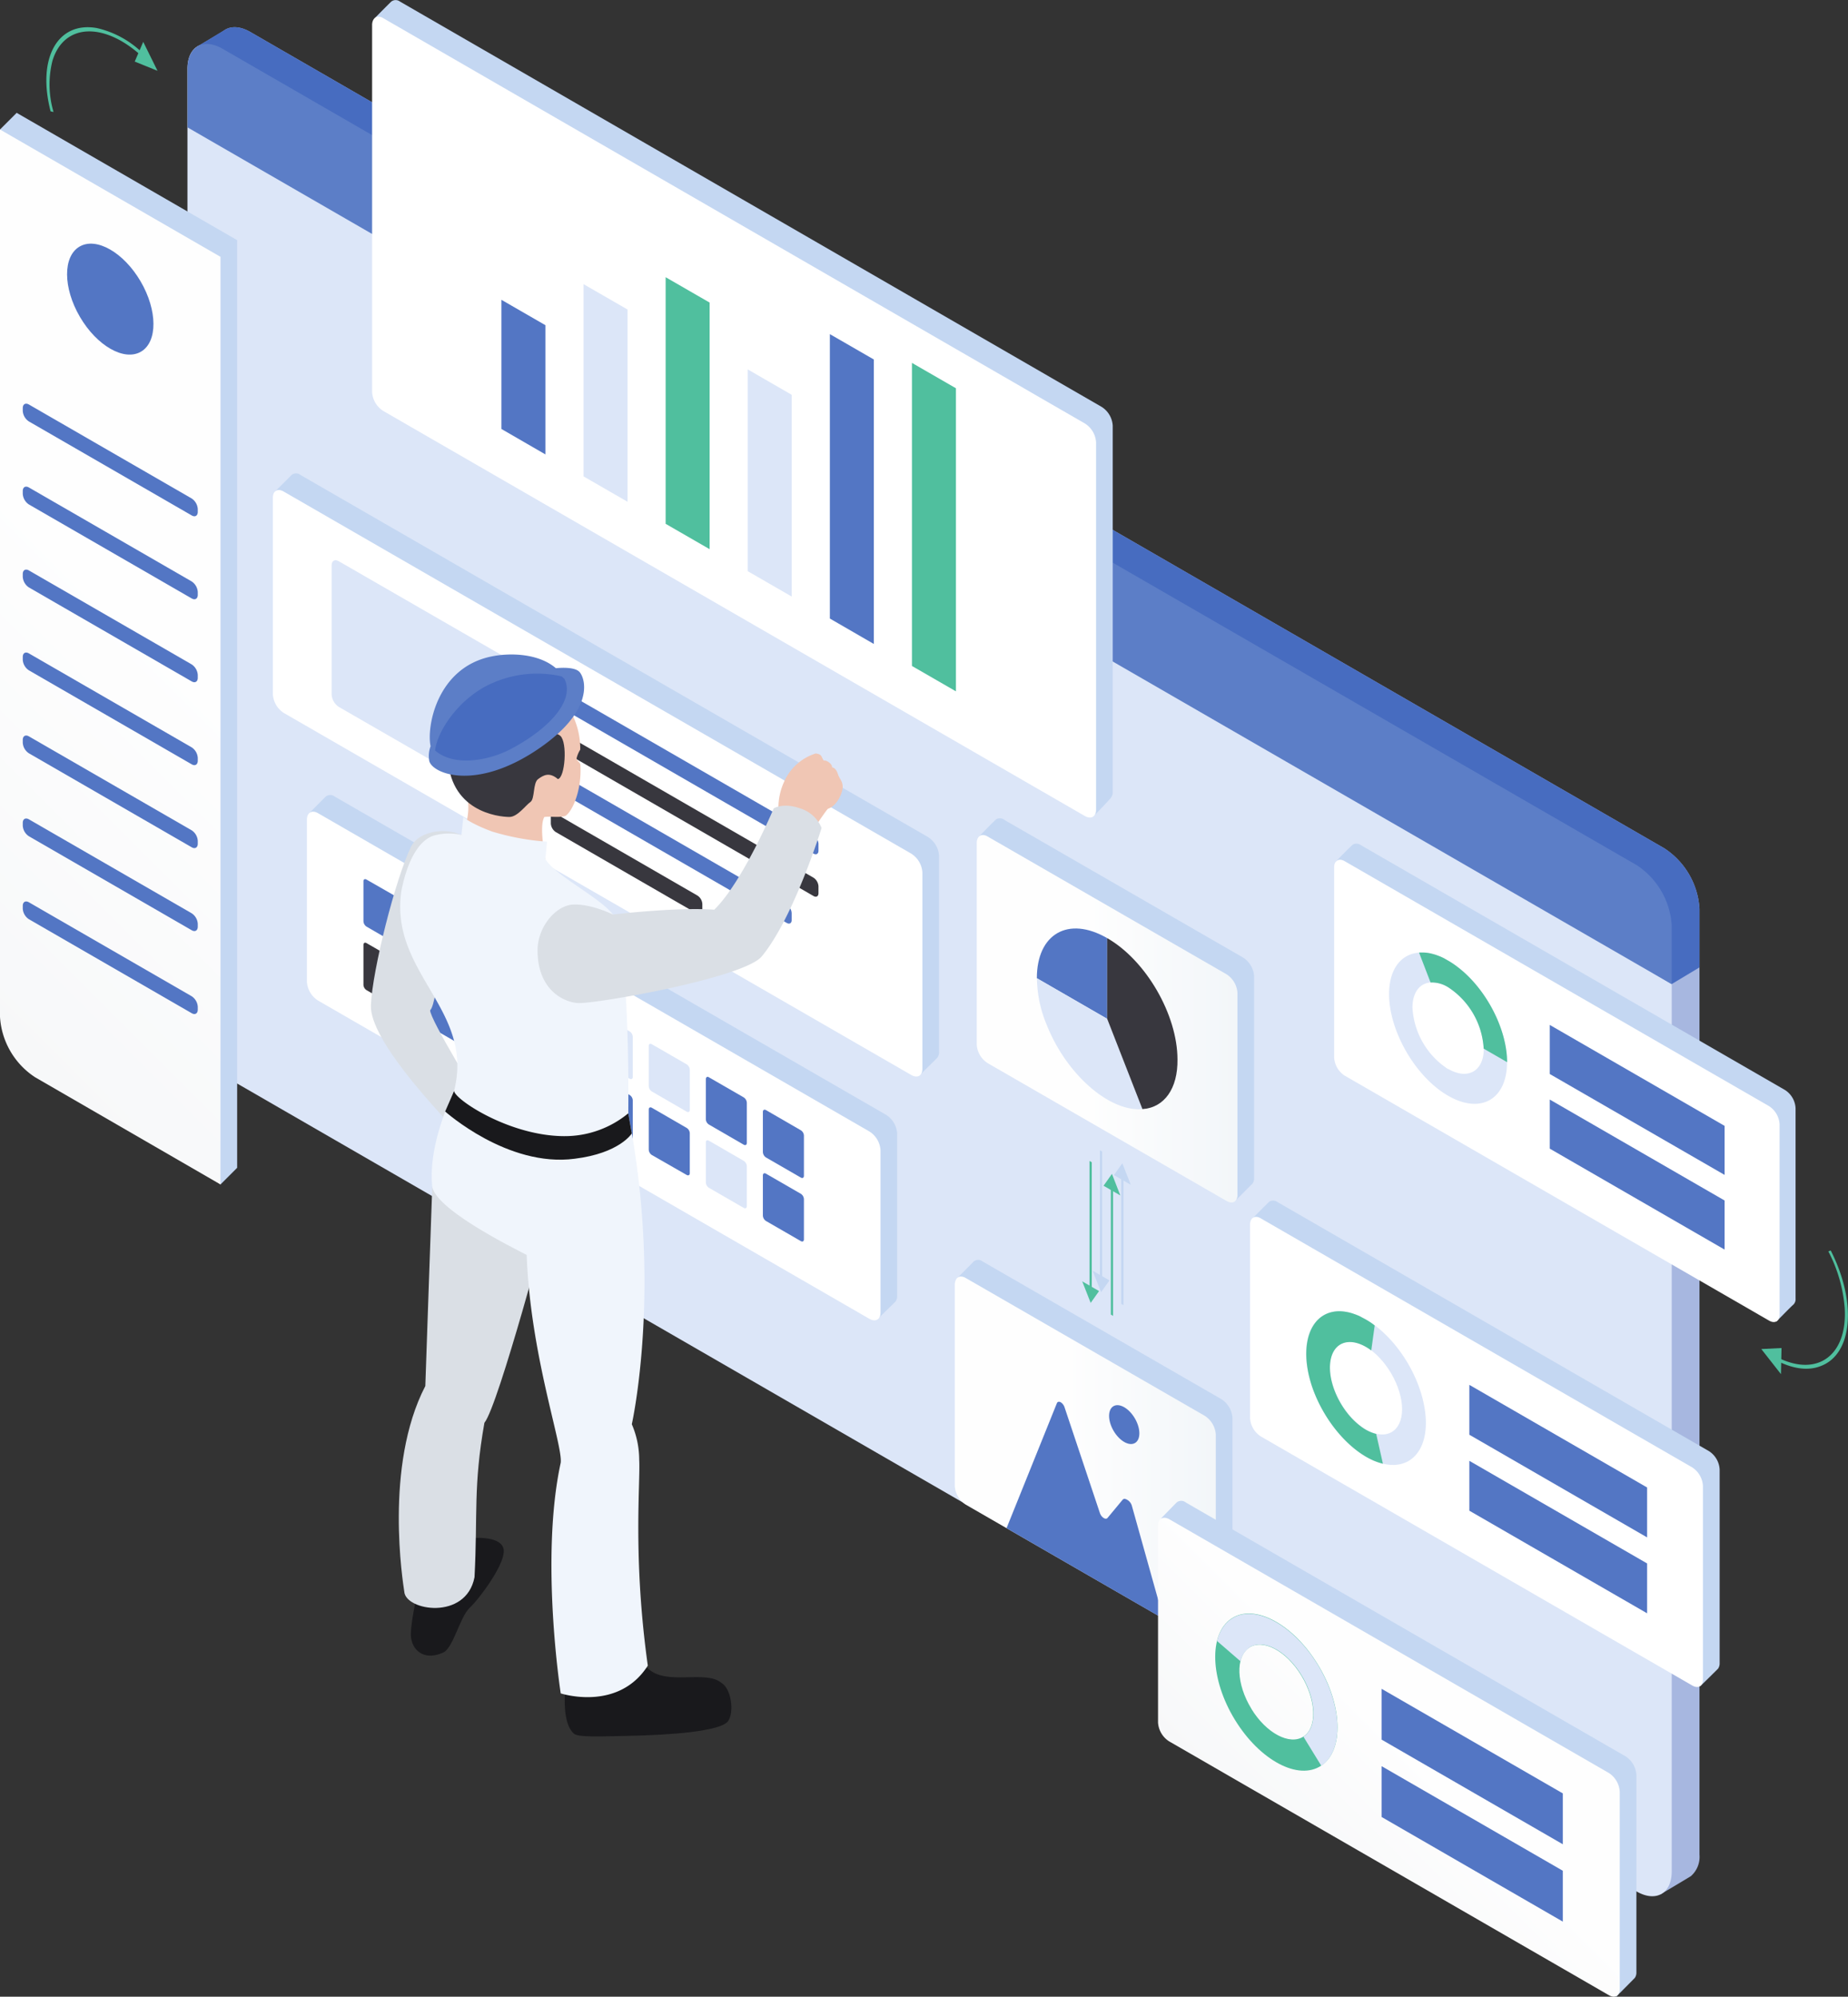 <svg xmlns="http://www.w3.org/2000/svg" xmlns:xlink="http://www.w3.org/1999/xlink" viewBox="0 0 332.74 359.57"><rect x="0" y="0" width="332.74" height="359.57" fill="#333333" stroke="none"/><defs><style>.cls-1{fill:#a7b7e0;}.cls-2{fill:url(#Безымянный_градиент_10);}.cls-3{fill:#476cc0;}.cls-4{fill:#5c7ec7;}.cls-5{fill:#50bf9e;}.cls-6{fill:url(#Безымянный_градиент_20);}.cls-7{fill:url(#Безымянный_градиент_20-2);}.cls-8{fill:url(#Безымянный_градиент_20-3);}.cls-9{fill:url(#Безымянный_градиент_20-4);}.cls-10{fill:url(#Безымянный_градиент_20-5);}.cls-11{fill:url(#Безымянный_градиент_16);}.cls-12{fill:#5376c4;}.cls-13{fill:url(#Безымянный_градиент_20-6);}.cls-14{fill:#fff;}.cls-15{fill:#dce6f8;}.cls-16{fill:url(#Безымянный_градиент_20-7);}.cls-17{fill:url(#Безымянный_градиент_26);}.cls-18{fill:url(#Безымянный_градиент_20-8);}.cls-19{fill:url(#Безымянный_градиент_20-9);}.cls-20{fill:#38373e;}.cls-21{fill:url(#Безымянный_градиент_20-10);}.cls-22{fill:url(#Безымянный_градиент_20-11);}.cls-23{fill:url(#Безымянный_градиент_26-2);}.cls-24{fill:url(#Безымянный_градиент_20-12);}.cls-25{fill:url(#Безымянный_градиент_16-2);}.cls-26{fill:#f0c6b4;}.cls-27{fill:#dadfe5;}.cls-28{fill:#19191c;}.cls-29{fill:#f0f5fc;}.cls-30{fill:url(#Безымянный_градиент_20-13);}</style><linearGradient id="Безымянный_градиент_10" x1="33.76" y1="174.69" x2="301.01" y2="174.69" gradientUnits="userSpaceOnUse"><stop offset="0" stop-color="#dce6f8"/><stop offset="0.99" stop-color="#dce6f8"/></linearGradient><linearGradient id="Безымянный_градиент_20" x1="201.88" y1="223.45" x2="202.29" y2="223.45" gradientUnits="userSpaceOnUse"><stop offset="0" stop-color="#c4d7f2"/><stop offset="0.99" stop-color="#c4d7f2"/></linearGradient><linearGradient id="Безымянный_градиент_20-2" x1="200.57" y1="211.42" x2="203.6" y2="211.42" xlink:href="#Безымянный_градиент_20"/><linearGradient id="Безымянный_градиент_20-3" x1="198.05" y1="218.74" x2="198.45" y2="218.74" xlink:href="#Безымянный_градиент_20"/><linearGradient id="Безымянный_градиент_20-4" x1="196.73" y1="230.77" x2="199.76" y2="230.77" xlink:href="#Безымянный_градиент_20"/><linearGradient id="Безымянный_градиент_20-5" x1="172.42" y1="261.38" x2="221.83" y2="261.38" xlink:href="#Безымянный_градиент_20"/><linearGradient id="Безымянный_градиент_16" x1="171.95" y1="262.97" x2="218.83" y2="262.97" gradientUnits="userSpaceOnUse"><stop offset="0.43" stop-color="#fefefe"/><stop offset="1" stop-color="#f2f6f9"/></linearGradient><linearGradient id="Безымянный_градиент_20-6" x1="240.53" y1="194.93" x2="323.31" y2="194.93" xlink:href="#Безымянный_градиент_20"/><linearGradient id="Безымянный_градиент_20-7" x1="209.13" y1="314.94" x2="294.64" y2="314.94" xlink:href="#Безымянный_градиент_20"/><linearGradient id="Безымянный_градиент_26" x1="268.54" y1="297.99" x2="231.65" y2="334.88" gradientUnits="userSpaceOnUse"><stop offset="0.43" stop-color="#fefefe"/><stop offset="1" stop-color="#f7f8f9"/></linearGradient><linearGradient id="Безымянный_градиент_20-8" x1="67.47" y1="73.49" x2="200.35" y2="73.49" xlink:href="#Безымянный_градиент_20"/><linearGradient id="Безымянный_градиент_20-9" x1="55.72" y1="190.42" x2="161.5" y2="190.42" xlink:href="#Безымянный_градиент_20"/><linearGradient id="Безымянный_градиент_20-10" x1="49.54" y1="139.47" x2="168.99" y2="139.47" xlink:href="#Безымянный_градиент_20"/><linearGradient id="Безымянный_градиент_20-11" x1="0" y1="116.81" x2="42.7" y2="116.81" xlink:href="#Безымянный_градиент_20"/><linearGradient id="Безымянный_градиент_26-2" x1="65.81" y1="72.35" x2="-25.01" y2="163.17" xlink:href="#Безымянный_градиент_26"/><linearGradient id="Безымянный_градиент_20-12" x1="176.42" y1="181.84" x2="225.78" y2="181.84" xlink:href="#Безымянный_градиент_20"/><linearGradient id="Безымянный_градиент_16-2" x1="175.91" y1="183.47" x2="222.78" y2="183.47" xlink:href="#Безымянный_градиент_16"/><linearGradient id="Безымянный_градиент_20-13" x1="225.48" y1="259.92" x2="309.58" y2="259.92" xlink:href="#Безымянный_градиент_20"/></defs><title>Ресурс 152</title><g id="Слой_2" data-name="Слой 2"><g id="Слой_1-2" data-name="Слой 1"><path class="cls-1" d="M45.09,5.77l254.58,147A14,14,0,0,1,306,163.68V334a4.61,4.61,0,0,1-1.55,3.86c-.17.13-5.56,3.33-5.56,3.33s1.45-3.19.77-3.58l-254.58-147a14,14,0,0,1-6.33-10.93V9.38c0-.91-3.23-1-3.23-1s4.31-2.53,4.81-2.89C41.5,4.65,43.2,4.68,45.09,5.77Z"/><path class="cls-2" d="M40.09,8.77l254.58,147A14,14,0,0,1,301,166.68V337c0,4-2.84,5.63-6.34,3.61l-254.58-147a14,14,0,0,1-6.33-10.93V12.38C33.76,8.37,36.59,6.75,40.09,8.77Z"/><path class="cls-3" d="M306,163.65v10.56l-5,3L38.76,19.92V9.36c0-1-3.35-.9-3.35-.9s4.67-2.86,5.26-3.18c1.14-.62,2.7-.51,4.42.49l254.59,147A14,14,0,0,1,306,163.65Z"/><path class="cls-4" d="M301,166.68v10.56L33.76,22.94V12.38c0-4,2.84-5.61,6.33-3.59l254.59,147A14,14,0,0,1,301,166.68Z"/><path class="cls-5" d="M9.11,20.05c-2.47-9.53,1.25-16.24,8.31-15a17.24,17.24,0,0,1,8.27,4.52l-.16.55C18.65,3.84,11.44,4.23,9.43,11a17.53,17.53,0,0,0,.21,9.17Z"/><polygon class="cls-5" points="25.79 7.54 28.36 12.75 24.26 11.09 25.79 7.54"/><path class="cls-5" d="M320.14,245.14l0-.65c7.15,3.55,12.55-.46,12-9a26.4,26.4,0,0,0-2.94-10.14l.43-.16c4.76,9.37,3.94,18.69-1.82,20.82C325.64,246.87,323,246.55,320.14,245.14Z"/><polygon class="cls-5" points="320.67 247.46 317.13 242.94 320.77 242.76 320.67 247.46"/><polygon class="cls-6" points="201.88 211.86 202.29 212.1 202.29 235.04 201.88 234.81 201.88 211.86"/><polygon class="cls-7" points="200.57 211.61 202.08 209.48 203.6 213.36 200.57 211.61"/><polygon class="cls-8" points="198.05 207.15 198.45 207.38 198.45 230.33 198.05 230.1 198.05 207.15"/><polygon class="cls-9" points="199.76 230.58 198.25 232.71 196.73 228.83 199.76 230.58"/><polygon class="cls-5" points="200.01 213.78 200.41 214.02 200.41 236.97 200.01 236.73 200.01 213.78"/><polygon class="cls-5" points="198.7 213.53 200.21 211.4 201.72 215.28 198.7 213.53"/><polygon class="cls-5" points="196.17 209.07 196.58 209.3 196.58 232.25 196.17 232.02 196.17 209.07"/><polygon class="cls-5" points="197.89 232.5 196.38 234.63 194.86 230.75 197.89 232.5"/><path class="cls-10" d="M176.91,227.16l43,24.8a4.34,4.34,0,0,1,2,3.38v36.32a1.66,1.66,0,0,1-.29,1c-.07.09-3.22,3.2-3.22,3.2L176.91,268a4.3,4.3,0,0,1-2-3.37l-2.53-34.5s2.66-2.65,2.87-2.89A1.24,1.24,0,0,1,176.91,227.16Z"/><path class="cls-11" d="M173.91,230.16l43,24.8a4.34,4.34,0,0,1,2,3.38v36.32c0,1.24-.88,1.74-2,1.12l-43-24.81a4.3,4.3,0,0,1-2-3.37V231.27C172,230,172.83,229.53,173.91,230.16Z"/><path class="cls-12" d="M209.49,291.52l-5.68-20.31a1.8,1.8,0,0,0-1.26-1.29.5.5,0,0,0-.41.15l-2.73,3.29c-.24.28-.74.1-1.11-.39a1.83,1.83,0,0,1-.26-.5l-6.38-19.09c-.19-.53-.64-.95-1-.95a.4.4,0,0,0-.35.23l-9.08,22.54Z"/><ellipse class="cls-12" cx="202.42" cy="256.54" rx="2.22" ry="3.84" transform="translate(-101.8 137.23) rotate(-30.31)"/><path class="cls-13" d="M245,152.18l76.41,44.12a4.14,4.14,0,0,1,1.89,3.26v34.29a1.35,1.35,0,0,1-.44,1.13c-.35.28-3,3-3,3L245,190.8a4.14,4.14,0,0,1-1.89-3.25l-2.59-32.4s2.79-2.9,3.13-3.09A1.32,1.32,0,0,1,245,152.18Z"/><path class="cls-14" d="M242.11,155.08l76.42,44.12a4.17,4.17,0,0,1,1.89,3.26v34.28c0,1.2-.85,1.68-1.89,1.08L242.11,193.7a4.17,4.17,0,0,1-1.89-3.26V156.16C240.22,155,241.07,154.48,242.11,155.08Z"/><path class="cls-15" d="M260.74,173c-5.87-3.39-10.62-.68-10.63,6s4.75,14.93,10.62,18.32,10.62.68,10.62-6.05h0C271.35,184.55,266.6,176.35,260.74,173Zm0,19.53a14.12,14.12,0,0,1-6.42-11.07c0-4.07,2.87-5.71,6.42-3.66a14.17,14.17,0,0,1,6.42,11.07C267.16,192.9,264.28,194.54,260.74,192.49Z"/><path class="cls-5" d="M271.35,191.27l-4.21-2.43a14.15,14.15,0,0,0-6.42-11.07,5.51,5.51,0,0,0-3.14-.84l-2.08-5.4.61,0a7,7,0,0,1,1.27.12c.32.06.65.15,1,.25l.67.24.33.13.58.27.19.11.26.15.35.2a13.94,13.94,0,0,1,1.6,1.07c5.19,3.9,9,11.23,9,17.24Z"/><polygon class="cls-12" points="279.04 184.57 310.52 202.75 310.52 211.58 279.04 193.41 279.04 184.57"/><polygon class="cls-12" points="279.04 198.01 310.52 216.19 310.52 225.03 279.04 206.85 279.04 198.01"/><path class="cls-16" d="M213.51,270.57l79.18,45.72a4.29,4.29,0,0,1,1.95,3.37v35.52a1.66,1.66,0,0,1-.28,1c-.1.12-3.35,3.38-3.35,3.38l-77.5-49a4.34,4.34,0,0,1-2-3.38l-2.42-33.78s2.58-2.65,2.83-2.88A1.29,1.29,0,0,1,213.51,270.57Z"/><path class="cls-17" d="M210.51,273.57l79.18,45.72a4.29,4.29,0,0,1,1.95,3.37v35.52c0,1.24-.87,1.74-1.95,1.12l-79.18-45.71a4.34,4.34,0,0,1-2-3.38V274.69C208.55,273.45,209.43,273,210.51,273.57Z"/><polygon class="cls-12" points="248.77 304.13 281.39 322.96 281.39 332.12 248.77 313.28 248.77 304.13"/><polygon class="cls-12" points="248.77 318.06 281.39 336.89 281.39 346.05 248.77 327.21 248.77 318.06"/><path class="cls-5" d="M237.26,299.72c-4.47-7.3-11.44-11-15.55-8.23s-3.83,10.92.65,18.23,11.43,11,15.55,8.23S241.74,307,237.26,299.72Zm-11.94,8c-2.71-4.42-2.9-9.35-.42-11s6.69.54,9.4,5,2.89,9.35.41,11h0C232.21,314.35,228,312.13,225.32,307.74Z"/><path class="cls-15" d="M237.91,318l-3.22-5.25c2.51-1.63,2.38-6.54-.31-11s-6.89-6.7-9.4-5.07a4,4,0,0,0-1.61,2.5l-4.23-3.66a7.21,7.21,0,0,1,1.33-2.83l.18-.22.19-.22.21-.19.21-.19.21-.17.24-.16a5,5,0,0,1,1.22-.62c3.76-1.25,9,1.53,13,6.88.46.62.9,1.27,1.31,1.94s.79,1.36,1.14,2.06C241.79,308.62,241.59,315.48,237.91,318Z"/><path class="cls-18" d="M72,.27l126.35,73a4.3,4.3,0,0,1,2,3.37v66.2a1.92,1.92,0,0,1-.31.81c-.17.28-3.16,3.37-3.16,3.37L72,71a4.32,4.32,0,0,1-2-3.38L67.47,3.27s2.77-2.81,3-3A1.28,1.28,0,0,1,72,.27Z"/><path class="cls-14" d="M69,3.27l126.35,73a4.3,4.3,0,0,1,2,3.37v66.2c0,1.24-.88,1.74-2,1.12L69,74a4.32,4.32,0,0,1-2-3.38V4.38C67.08,3.14,68,2.64,69,3.27Z"/><polygon class="cls-12" points="90.28 53.99 98.2 58.56 98.2 81.83 90.28 77.25 90.28 53.99"/><polygon class="cls-15" points="105.07 51.17 112.99 55.74 112.99 90.36 105.07 85.79 105.07 51.17"/><polygon class="cls-5" points="119.85 49.92 127.77 54.49 127.77 98.9 119.85 94.33 119.85 49.92"/><polygon class="cls-15" points="134.63 66.52 142.55 71.1 142.55 107.43 134.63 102.86 134.63 66.52"/><polygon class="cls-12" points="149.42 60.17 157.34 64.74 157.34 115.97 149.42 111.39 149.42 60.17"/><polygon class="cls-5" points="164.2 65.35 172.12 69.92 172.12 124.5 164.2 119.93 164.2 65.35"/><path class="cls-19" d="M60.26,143.44l99.28,57.32a4.3,4.3,0,0,1,2,3.37v29.25a1.64,1.64,0,0,1-.29,1c-.07.08-3.35,3.27-3.35,3.27l-97.6-60.48a4.34,4.34,0,0,1-2-3.38l-2.58-27.39s2.75-2.8,3-3A1.29,1.29,0,0,1,60.26,143.44Z"/><path class="cls-14" d="M57.26,146.44l99.28,57.32a4.3,4.3,0,0,1,2,3.37v29.25c0,1.24-.88,1.74-2,1.12L57.26,180.18a4.34,4.34,0,0,1-2-3.38V147.55C55.3,146.31,56.18,145.82,57.26,146.44Z"/><path class="cls-12" d="M66,158.4,72.28,162a1.22,1.22,0,0,1,.56,1v7.2c0,.35-.25.49-.56.31L66,166.87a1.23,1.23,0,0,1-.56-1v-7.2C65.45,158.36,65.7,158.22,66,158.4Z"/><path class="cls-20" d="M76.28,164.33,82.55,168a1.22,1.22,0,0,1,.56,1v7.2c0,.35-.25.49-.56.31l-6.27-3.62a1.23,1.23,0,0,1-.56-1v-7.2C75.72,164.29,76,164.15,76.28,164.33Z"/><path class="cls-12" d="M86.55,170.26l6.27,3.62a1.22,1.22,0,0,1,.56,1V182c0,.35-.25.49-.56.31l-6.27-3.62a1.22,1.22,0,0,1-.55-1v-7.2C86,170.22,86.24,170.08,86.55,170.26Z"/><path class="cls-12" d="M96.83,176.19l6.27,3.62a1.23,1.23,0,0,1,.56,1V188c0,.35-.25.49-.56.32l-6.27-3.63a1.2,1.2,0,0,1-.56-.95v-7.2C96.27,176.15,96.52,176,96.83,176.19Z"/><path class="cls-15" d="M107.1,182.12l6.27,3.62a1.23,1.23,0,0,1,.56,1v7.2c0,.35-.25.49-.56.32l-6.27-3.63a1.2,1.2,0,0,1-.56-1v-7.2C106.54,182.08,106.79,181.94,107.1,182.12Z"/><path class="cls-15" d="M117.37,188.05l6.27,3.62a1.23,1.23,0,0,1,.56,1v7.2c0,.35-.25.49-.56.32l-6.27-3.63a1.2,1.2,0,0,1-.56-1v-7.2C116.81,188,117.06,187.87,117.37,188.05Z"/><path class="cls-12" d="M127.64,194l6.27,3.62a1.23,1.23,0,0,1,.56,1v7.2c0,.35-.25.49-.56.32l-6.27-3.63a1.19,1.19,0,0,1-.55-.95v-7.2C127.09,194,127.33,193.8,127.64,194Z"/><path class="cls-12" d="M137.92,199.91l6.27,3.63a1.2,1.2,0,0,1,.56,1v7.2c0,.35-.25.5-.56.32l-6.27-3.62a1.23,1.23,0,0,1-.56-1v-7.2C137.36,199.88,137.61,199.74,137.92,199.91Z"/><path class="cls-20" d="M66,169.84l6.27,3.62a1.23,1.23,0,0,1,.56,1v7.2c0,.35-.25.49-.56.31L66,178.31a1.21,1.21,0,0,1-.56-.95v-7.2C65.45,169.8,65.7,169.66,66,169.84Z"/><path class="cls-12" d="M76.28,175.77l6.27,3.62a1.23,1.23,0,0,1,.56,1v7.2c0,.35-.25.49-.56.31l-6.27-3.62a1.21,1.21,0,0,1-.56-1v-7.2C75.72,175.73,76,175.59,76.28,175.77Z"/><path class="cls-20" d="M86.55,181.7l6.27,3.62a1.23,1.23,0,0,1,.56,1v7.2c0,.35-.25.49-.56.31l-6.27-3.62a1.2,1.2,0,0,1-.55-.95V182C86,181.66,86.24,181.52,86.55,181.7Z"/><path class="cls-20" d="M96.83,187.63l6.27,3.63a1.2,1.2,0,0,1,.56,1v7.2c0,.35-.25.49-.56.32l-6.27-3.63a1.2,1.2,0,0,1-.56-.95V188C96.27,187.6,96.52,187.46,96.83,187.63Z"/><path class="cls-12" d="M107.1,193.56l6.27,3.63a1.2,1.2,0,0,1,.56.95v7.2c0,.35-.25.49-.56.32L107.1,202a1.23,1.23,0,0,1-.56-1v-7.2C106.54,193.53,106.79,193.39,107.1,193.56Z"/><path class="cls-12" d="M117.37,199.49l6.27,3.63a1.2,1.2,0,0,1,.56.95v7.2c0,.35-.25.49-.56.32L117.37,208a1.23,1.23,0,0,1-.56-1v-7.2C116.81,199.46,117.06,199.32,117.37,199.49Z"/><path class="cls-15" d="M127.64,205.42l6.27,3.63a1.2,1.2,0,0,1,.56.95v7.2c0,.35-.25.49-.56.32l-6.27-3.62a1.22,1.22,0,0,1-.55-1v-7.2C127.09,205.39,127.33,205.25,127.64,205.42Z"/><path class="cls-12" d="M137.92,211.36l6.27,3.62a1.21,1.21,0,0,1,.56,1v7.21c0,.35-.25.49-.56.31l-6.27-3.62a1.23,1.23,0,0,1-.56-1v-7.2C137.36,211.32,137.61,211.18,137.92,211.36Z"/><path class="cls-21" d="M54.08,85.52l113,65.21a4.32,4.32,0,0,1,2,3.38v35.37a1.52,1.52,0,0,1-.32,1c-.06.08-3.2,3.18-3.2,3.18L54.08,125.38A4.32,4.32,0,0,1,52.13,122L49.54,88.49s2.71-2.68,2.92-2.92A1.24,1.24,0,0,1,54.08,85.52Z"/><path class="cls-14" d="M51.08,88.52l113,65.21a4.32,4.32,0,0,1,2,3.38v35.37c0,1.24-.87,1.74-2,1.11l-113-65.21A4.32,4.32,0,0,1,49.13,125V89.63C49.13,88.39,50,87.89,51.08,88.52Z"/><path class="cls-12" d="M100.07,123.62l46.41,26.79a2,2,0,0,1,.89,1.53v1.27c0,.56-.4.79-.89.51l-46.41-26.8a2,2,0,0,1-.89-1.53v-1.27C99.18,123.56,99.58,123.33,100.07,123.62Z"/><path class="cls-20" d="M100.07,131.26l46.41,26.8a2,2,0,0,1,.89,1.53v1.27c0,.56-.4.78-.89.5l-46.41-26.8a2,2,0,0,1-.89-1.53v-1.26C99.18,131.2,99.58,131,100.07,131.26Z"/><path class="cls-20" d="M100.07,146.54l25.5,14.73a1.94,1.94,0,0,1,.89,1.53v1.26c0,.56-.4.79-.89.51l-25.5-14.73a2,2,0,0,1-.89-1.53V147C99.18,146.48,99.58,146.26,100.07,146.54Z"/><path class="cls-12" d="M100.07,138.9l41.58,24a2,2,0,0,1,.89,1.53v1.27c0,.56-.4.79-.89.5l-41.58-24a2,2,0,0,1-.89-1.53v-1.26C99.18,138.84,99.58,138.62,100.07,138.9Z"/><path class="cls-15" d="M61,101.07,93,119.52a2.88,2.88,0,0,1,1.32,2.26V145c0,.83-.59,1.17-1.32.75L61,127.3A2.89,2.89,0,0,1,59.71,125V101.82C59.71,101,60.29,100.65,61,101.07Z"/><path class="cls-22" d="M42.7,43.25V210.3l-3,3L9.33,191A14,14,0,0,1,3,180.11H3L0,23.32l3-3Z"/><path class="cls-23" d="M39.7,46.25V213.3L6.33,194A14,14,0,0,1,0,183.11H0V23.32Z"/><path class="cls-12" d="M5.21,72.85,34.5,89.76a2.46,2.46,0,0,1,1.11,1.91v.51c0,.71-.5,1-1.11.63L5.21,75.9A2.43,2.43,0,0,1,4.1,74v-.51C4.1,72.78,4.6,72.5,5.21,72.85Z"/><path class="cls-12" d="M5.21,87.79,34.5,104.7a2.46,2.46,0,0,1,1.11,1.91v.51c0,.71-.5,1-1.11.64L5.21,90.85A2.46,2.46,0,0,1,4.1,88.93v-.51C4.1,87.72,4.6,87.44,5.21,87.79Z"/><path class="cls-12" d="M5.21,102.73,34.5,119.64a2.46,2.46,0,0,1,1.11,1.92v.5c0,.71-.5,1-1.11.64L5.21,105.79a2.46,2.46,0,0,1-1.11-1.92v-.5C4.1,102.66,4.6,102.38,5.21,102.73Z"/><path class="cls-12" d="M5.21,117.67,34.5,134.58a2.44,2.44,0,0,1,1.11,1.91V137c0,.7-.5,1-1.11.63L5.21,120.72a2.44,2.44,0,0,1-1.11-1.91v-.51C4.1,117.6,4.6,117.31,5.21,117.67Z"/><path class="cls-12" d="M5.21,132.61,34.5,149.52a2.44,2.44,0,0,1,1.11,1.91v.51c0,.7-.5,1-1.11.63L5.21,135.66a2.44,2.44,0,0,1-1.11-1.91v-.51C4.1,132.54,4.6,132.26,5.21,132.61Z"/><path class="cls-12" d="M5.21,162.49,34.5,179.4a2.44,2.44,0,0,1,1.11,1.91v.51c0,.7-.5,1-1.11.63L5.21,165.54a2.44,2.44,0,0,1-1.11-1.91v-.51C4.1,162.42,4.6,162.14,5.21,162.49Z"/><path class="cls-12" d="M5.21,147.55,34.5,164.46a2.44,2.44,0,0,1,1.11,1.91v.51c0,.7-.5,1-1.11.63L5.21,150.6a2.44,2.44,0,0,1-1.11-1.91v-.51C4.1,147.48,4.6,147.2,5.21,147.55Z"/><ellipse class="cls-12" cx="19.85" cy="53.87" rx="6.33" ry="10.96" transform="translate(-24.47 17.38) rotate(-30.31)"/><path class="cls-24" d="M180.86,147.66l43,24.8a4.32,4.32,0,0,1,1.95,3.38v36.32a1.59,1.59,0,0,1-.31,1l-3.09,3.1-41.52-27.83a4.29,4.29,0,0,1-2-3.37l-2.49-34.54s2.67-2.77,3-3A1.31,1.31,0,0,1,180.86,147.66Z"/><path class="cls-25" d="M177.86,150.66l43,24.8a4.32,4.32,0,0,1,1.95,3.38v36.32c0,1.24-.87,1.74-1.95,1.12l-43-24.81a4.29,4.29,0,0,1-2-3.37V151.77C175.91,150.53,176.78,150,177.86,150.66Z"/><path class="cls-12" d="M199.35,183.47l-12.66-7.31c0-8,5.66-11.26,12.66-7.22h0Z"/><path class="cls-15" d="M199.35,183.47l6.35,16.26c-6,.51-13.79-6.34-17.29-15.31a22,22,0,0,1-1.7-8.25Z"/><path class="cls-20" d="M199.35,183.47V168.94c7,4,12.65,13.81,12.66,21.84.07,5.24-2.35,8.68-6.31,8.95Z"/><path class="cls-26" d="M146.16,149.49a3.49,3.49,0,0,1-4.23-.18,5.28,5.28,0,0,1-1.77-4.05,11.21,11.21,0,0,1,1-4.43,9.27,9.27,0,0,1,5.7-5.14c1.19.12,1,.65,1.47,1.28.49-.14,1.6.67,1.47,1.21.73.12,1,1,1.08,1.26.37,1,.8,1.17.85,2.2s-1,3.5-2.64,4c-.14.05-1.37,1.84-2,2.77A4.84,4.84,0,0,1,146.16,149.49Z"/><path class="cls-27" d="M74,152.5c1.75-3.65,9.48-3.87,11-.12.61,1.52-1.59,3.64-2.48,5.9-2.79,7-3.64,22.36-5.07,23.65-.1,1.57,9.21,16.7,9.21,16.7s-5.66,4.09-6.47,3S66.5,187.32,66.78,181,71.18,158.32,74,152.5Z"/><path class="cls-28" d="M84.7,277,75,287.53s-1.22,5.47-1,7.35c.36,2.6,2.63,4.2,5.84,2.69,1.76-.81,3-6.42,4.7-8s6.77-8.28,6.11-10.72S84.7,277,84.7,277Z"/><path class="cls-27" d="M76.58,249.6c-7.47,14.4-4,35.54-3.79,37,.17,3.47,11.14,5.28,12.65-2.58.59-11.33-.25-16.31,1.78-27.8C89.75,253.14,99,218.32,99,218.32L77.83,213.7S76.62,248.05,76.58,249.6Z"/><path class="cls-28" d="M129.94,303.09c-2.9-2.48-10,.61-13.33-2.69-2.82-1.27-14.71,2.76-14.71,2.76s-1.06,6.89,1.47,9.07c.83.67,5,.46,9.73.37,7.54-.15,16.67-.8,18-2.66C132.23,308.28,131.67,304.16,129.94,303.09Z"/><path class="cls-29" d="M115.09,262.87a16.19,16.19,0,0,0-1.33-6.39s5.62-25-.79-56.62c-.91-3.27-15-4.19-15-4.19l-16.21.79S77,205.75,77.83,213.7c.74,4.12,14.08,10.78,17,12.29.66,18,6.52,34.2,6.13,37.42-3.76,17.26,0,41.54,0,41.54s10.33,3.39,15.68-5C113.91,280.42,115.33,267,115.09,262.87Z"/><path class="cls-26" d="M103.84,136.46a5.2,5.2,0,0,1,.63-1.45s.39-6.94-5.18-10.38L85,129.69s-.13,14-.72,14.8a10.57,10.57,0,0,1-1.18,5.87s-1.88,3.43,4.83,4.78c4,.73,10.29-.44,10.29-.44S97,148.92,98,147.14c.65-.17,2.74.12,3.69-.17s3.12-4,2.81-9.31C104.34,137.11,103.71,137,103.84,136.46Z"/><path class="cls-29" d="M83.43,147.14l-.35,3.22-.69,1.28.87,2.41,3.8,1.95h5.75l5.39-1.3.29-3.13a44.36,44.36,0,0,1-9.87-1.82C84.67,148.29,83.43,147.14,83.43,147.14Z"/><path class="cls-20" d="M96.46,130.27c0-3.65,3.9-3.39,3.4-4.88-.52-.69-3.63-5.23-10.89-1.66-8.88,5-8.35,8.8-8.35,12,.06,10.42,9.13,11.39,11.11,11.39,1.45,0,2.94-2.13,3.77-2.69s.43-3.43,1.39-4.13,2-1.33,3.56,0c1.3-.24,1.75-6.6.44-7.79S96.53,133.12,96.46,130.27Z"/><path class="cls-28" d="M103,201.65l-21.24-5.19-1.61,3.7s11.25,10.11,23.32,8.51c8.13-1,10.29-4.56,10.29-4.56l-.64-3.62Z"/><path class="cls-29" d="M98.2,154.7c-5.34-1.52-9.07.44-13.74-2.18-1.85-1-1.38-2.16-1.38-2.16a10,10,0,0,0-5.09.15c-2.4.84-4.52,4-5.7,9.81-2.28,14.92,13.22,21.35,9.47,36.14.13,1.53,10,8.14,19.9,8.14a17.94,17.94,0,0,0,11.46-4.11s.42-30-2.76-35.8C108,161.6,99.92,157.66,98.2,154.7Z"/><path class="cls-27" d="M139.31,145.58s-5.52,13.16-10.7,18.24c-6.78-.5-18.25.87-18.25.87s-3.84-1.91-7.08-1.8-6.49,4.08-6.49,8.25c0,6.79,4.29,9.23,7.17,9.49s30.22-4.54,33.24-8.45c5.73-6.94,10.73-23.08,10.73-23.08a6.09,6.09,0,0,0-3.85-3.52C141,144.48,139.31,145.58,139.31,145.58Z"/><path class="cls-4" d="M77.53,134.38c-.75-3.42,1.1-14.18,11-16.17,3.4-.69,8.46-.53,11.56,2.12,1.37-.13,3.61-.17,4.33.77,1.17,1.53,2.3,7.15-7.58,13.83-11.11,7.51-18.87,4.46-19.54,2.15A5,5,0,0,1,77.53,134.38Z"/><path class="cls-3" d="M78.34,135.15c.41-3.58,4.39-9.58,10.36-12.16a20,20,0,0,1,12.42-1.19l.52.47c2,4.16-3.39,9.37-9.85,12.71C88.08,136.9,81.81,138.17,78.34,135.15Z"/><path class="cls-30" d="M230,216.46l77.7,44.86a4.2,4.2,0,0,1,1.93,3.31v34.86a1.69,1.69,0,0,1-.28,1c-.08.1-3.2,3.16-3.2,3.16L230,255.73a4.25,4.25,0,0,1-1.92-3.32l-2.55-33s2.71-2.75,3-3A1.29,1.29,0,0,1,230,216.46Z"/><path class="cls-14" d="M227,219.4l77.7,44.86a4.24,4.24,0,0,1,1.92,3.31v34.87c0,1.21-.86,1.71-1.92,1.09L227,258.67a4.22,4.22,0,0,1-1.92-3.31V220.5C225.09,219.28,226,218.79,227,219.4Z"/><polygon class="cls-12" points="264.56 249.39 296.57 267.87 296.57 276.86 264.56 258.37 264.56 249.39"/><polygon class="cls-12" points="264.56 263.07 296.57 281.55 296.57 290.53 264.56 272.05 264.56 263.07"/><path class="cls-15" d="M256.28,252.44c-1.69-7.52-7.68-14.72-13.38-16.08s-9,3.63-7.28,11.15,7.68,14.72,13.38,16.08S258,260,256.28,252.44Zm-16.57-3.95c-1-4.53,1-7.54,4.4-6.72s7,5.16,8.06,9.7-.94,7.54-4.38,6.72-7-5.15-8.07-9.68v0Z"/><path class="cls-5" d="M249,263.59a11.1,11.1,0,0,1-1.63-.54c-4.64-2-9.14-7.43-11.16-13.44-.23-.7-.42-1.4-.58-2.09a19.81,19.81,0,0,1-.34-2.07c-.59-5.67,1.85-9.42,6.07-9.32a8.54,8.54,0,0,1,2.61.55l.2.07.47.19.25.12.3.17c.29.16.58.3.87.47.49.29,1,.61,1.46,1l-.62,4.49c-3.55-2.64-6.85-1.73-7.37,2.05s1.94,9,5.49,11.62a7.61,7.61,0,0,0,2.77,1.37Z"/></g></g></svg>